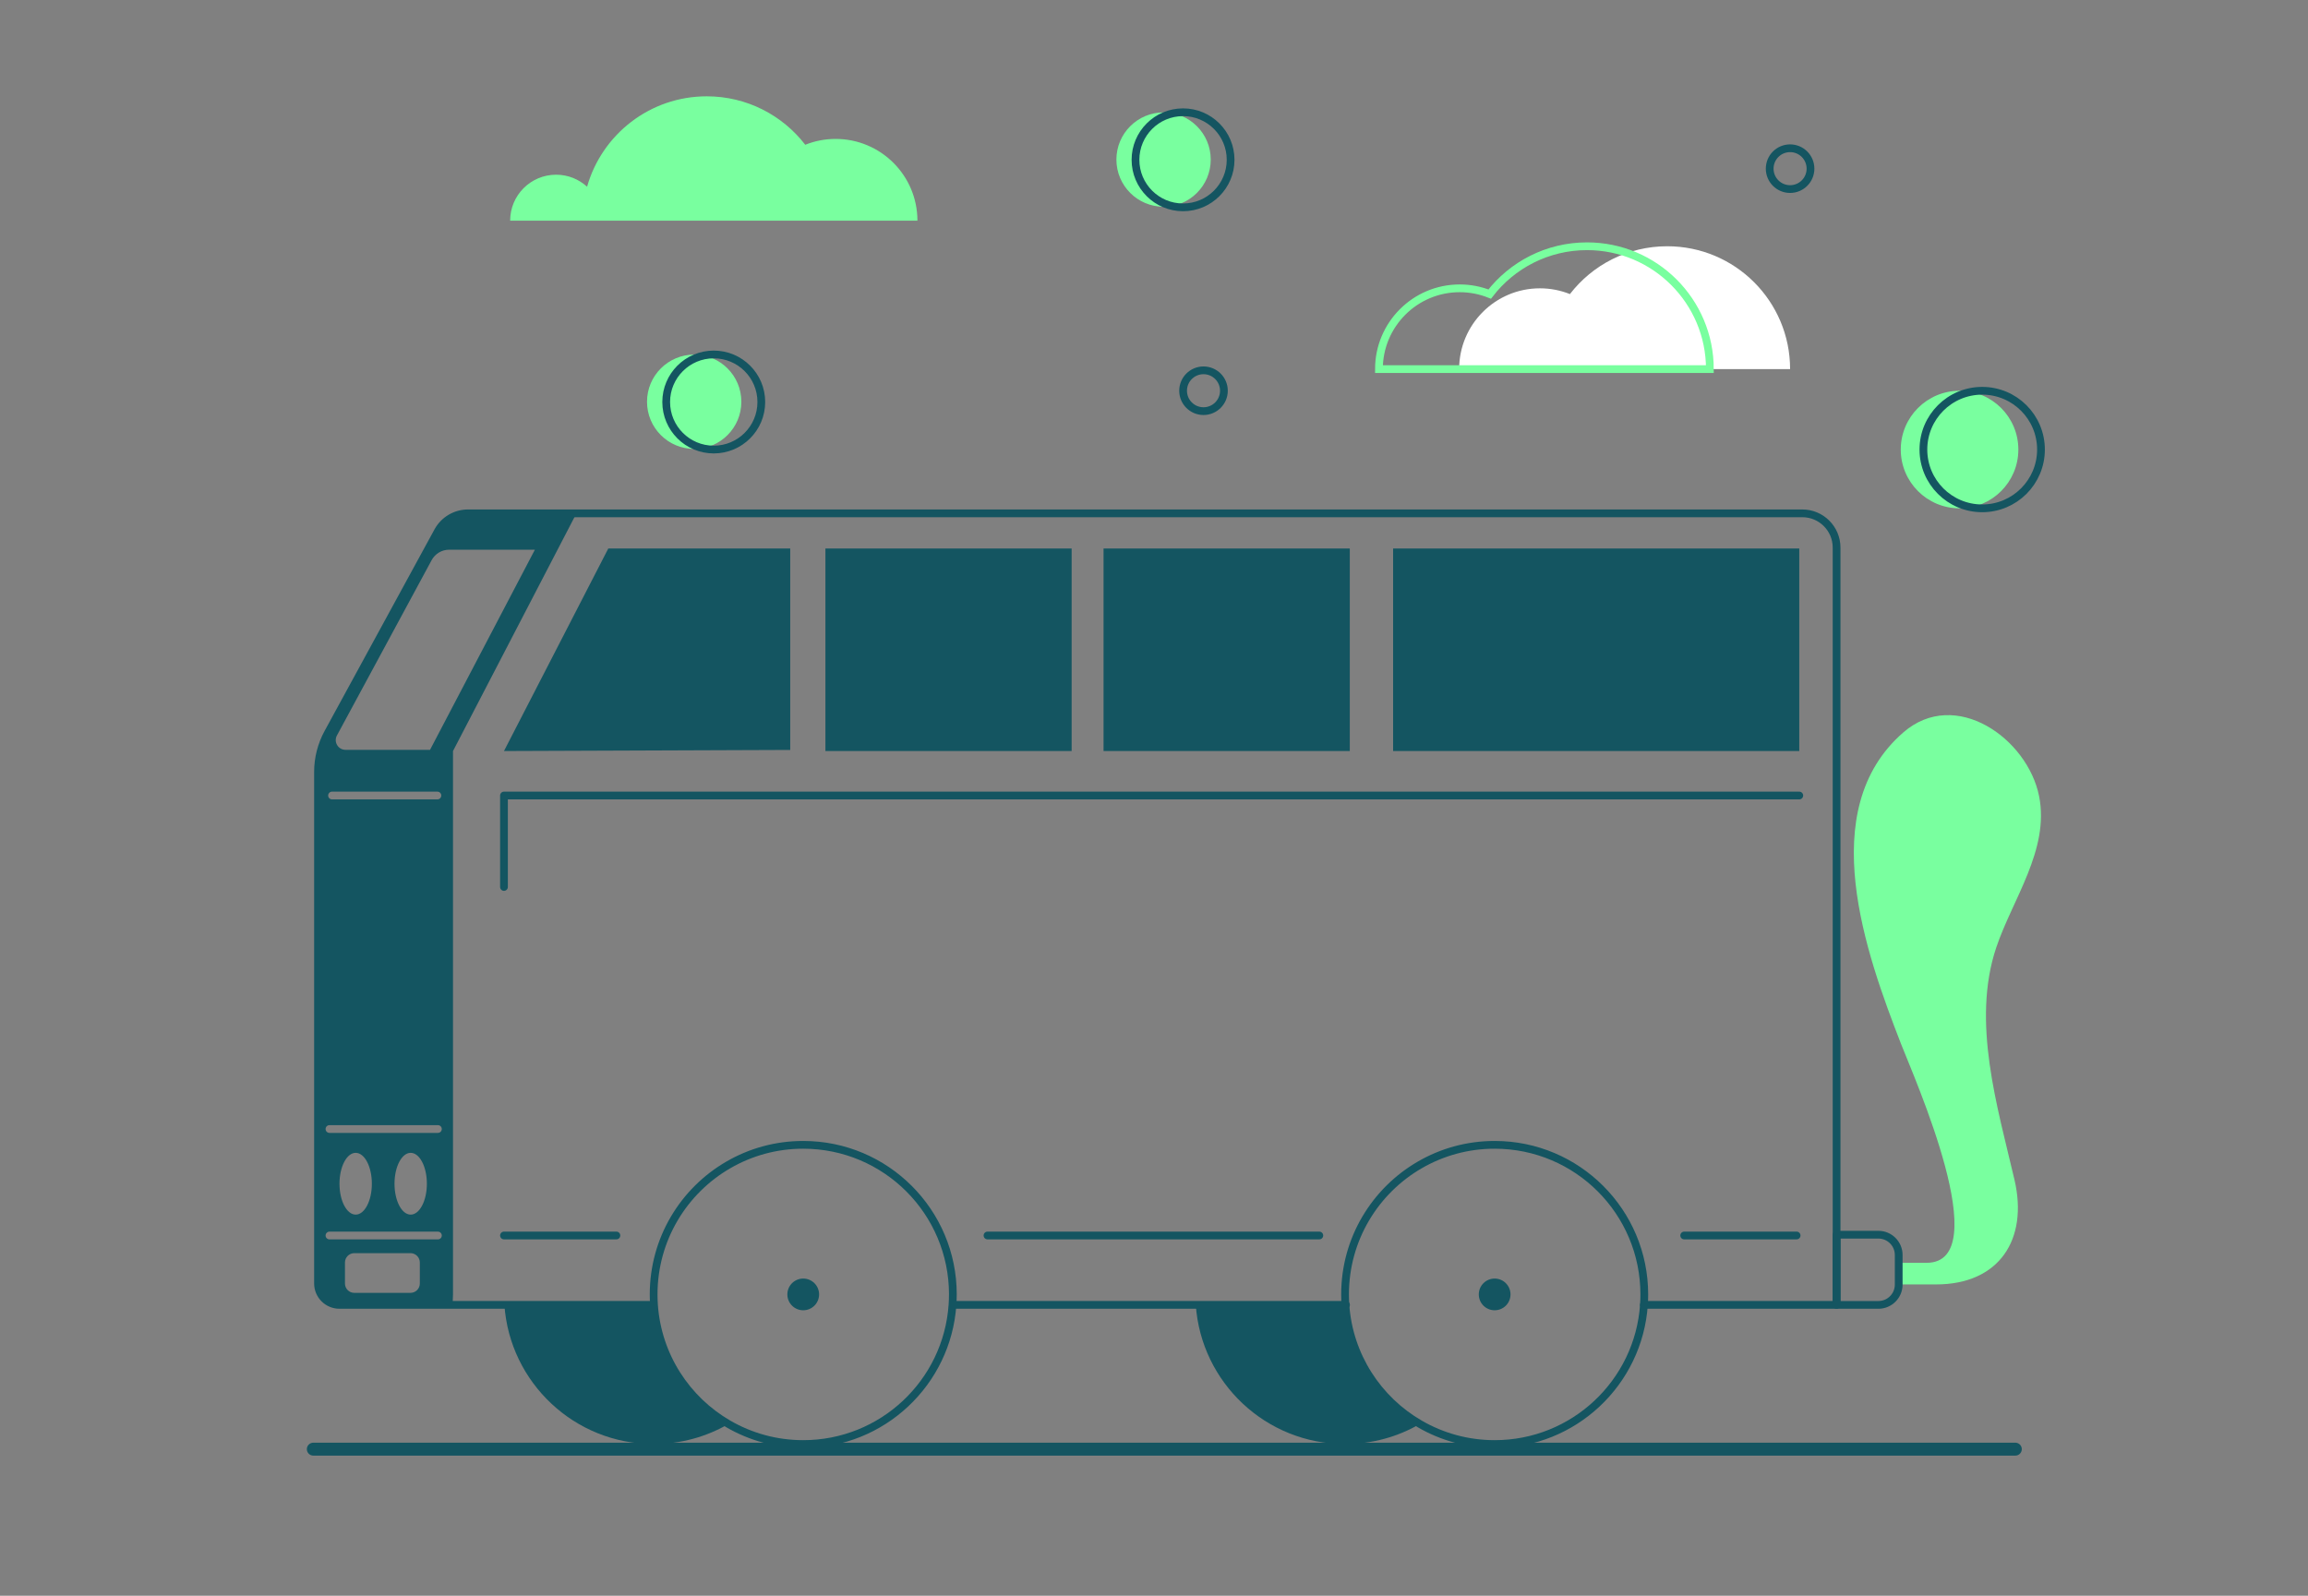 <svg width="282" height="195" viewBox="0 0 282 195" fill="none" xmlns="http://www.w3.org/2000/svg">
<rect x="0" y="0" width="282" height="195" fill="#808080" stroke="none"/>
<path d="M218.72 45.103H178.285C178.285 39.652 182.704 35.233 188.152 35.233C189.446 35.233 190.686 35.483 191.819 35.937C194.562 32.38 198.867 30.092 203.709 30.092C212 30.092 218.72 36.812 218.72 45.103Z" fill="white"/>
<path d="M38.281 177.086H246.241" stroke="#145561" stroke-width="1.578" stroke-linecap="round" stroke-linejoin="round"/>
<path d="M231.986 154.315H235.398C243.968 154.315 233.867 131.669 232.274 127.563C228.003 116.563 221.643 98.995 232.548 89.507C238.911 83.975 247.736 90.237 249.144 97.291C250.45 103.827 245.877 109.9 243.901 115.812C240.874 124.867 244.046 135.21 246.136 144.165C247.837 151.449 244.283 156.957 236.55 156.957C236.534 156.957 231.623 156.957 231.623 156.957" fill="#79FF9F"/>
<path d="M224.402 150.879H229.512C230.879 150.879 231.99 151.99 231.99 153.357V156.98C231.99 158.347 230.879 159.458 229.512 159.458H224.402V150.879Z" stroke="#145561" stroke-width="0.947" stroke-linecap="round" stroke-linejoin="round"/>
<path d="M89.006 174.014C86.317 175.57 83.192 176.46 79.866 176.46C70.198 176.46 62.282 168.957 61.629 159.457H79.913C80.342 165.688 83.893 171.056 89.01 174.014H89.006Z" fill="#145561"/>
<path d="M173.483 174.011C170.794 175.57 167.672 176.46 164.342 176.46C154.675 176.46 146.759 168.957 146.105 159.457H164.39C164.819 165.688 168.37 171.053 173.486 174.011H173.483Z" fill="#145561"/>
<path d="M164.461 159.457H116.656" stroke="#145561" stroke-width="0.947" stroke-linecap="round" stroke-linejoin="round"/>
<path d="M200.854 159.457H224.4V66.912C224.4 64.602 222.525 62.73 220.218 62.73H57.184C55.653 62.73 54.242 63.567 53.507 64.912L40.083 89.534C39.278 91.004 38.855 92.652 38.855 94.331V156.835C38.855 158.286 40.03 159.457 41.478 159.457H79.663" stroke="#145561" stroke-width="0.947" stroke-linecap="round" stroke-linejoin="round"/>
<path d="M61.578 91.776L74.323 67.027H96.553V91.643L61.578 91.776Z" fill="#145561"/>
<path d="M130.937 67.027H100.852V91.776H130.937V67.027Z" fill="#145561"/>
<path d="M164.922 67.027H134.836V91.776H164.922V67.027Z" fill="#145561"/>
<path d="M219.841 67.027H170.215V91.776H219.841V67.027Z" fill="#145561"/>
<path d="M116.422 158.18C116.422 158.609 116.407 159.035 116.378 159.458C115.725 168.961 107.809 176.461 98.141 176.461C94.811 176.461 91.69 175.571 89.004 174.015C83.888 171.057 80.337 165.685 79.907 159.458C79.879 159.035 79.863 158.609 79.863 158.18C79.863 151.413 83.54 145.501 89.004 142.345C91.69 140.789 94.811 139.898 98.141 139.898C108.238 139.898 116.425 148.083 116.425 158.183L116.422 158.18Z" stroke="#145561" stroke-width="0.947" stroke-linecap="round" stroke-linejoin="round"/>
<path d="M98.141 160.116C99.211 160.116 100.079 159.248 100.079 158.178C100.079 157.108 99.211 156.24 98.141 156.24C97.071 156.24 96.203 157.108 96.203 158.178C96.203 159.248 97.071 160.116 98.141 160.116Z" fill="#145561"/>
<path d="M200.906 158.18C200.906 158.609 200.89 159.035 200.862 159.458C200.208 168.961 192.293 176.461 182.625 176.461C179.295 176.461 176.173 175.571 173.484 174.011C168.368 171.054 164.817 165.685 164.388 159.458C164.36 159.035 164.344 158.609 164.344 158.18C164.344 151.413 168.021 145.501 173.484 142.348C176.173 140.789 179.295 139.898 182.625 139.898C192.722 139.898 200.906 148.083 200.906 158.183V158.18Z" stroke="#145561" stroke-width="0.947" stroke-linecap="round" stroke-linejoin="round"/>
<path d="M182.622 160.116C183.692 160.116 184.559 159.248 184.559 158.178C184.559 157.108 183.692 156.24 182.622 156.24C181.551 156.24 180.684 157.108 180.684 158.178C180.684 159.248 181.551 160.116 182.622 160.116Z" fill="#145561"/>
<path d="M219.843 97.213H61.578V108.389" stroke="#145561" stroke-width="0.947" stroke-linecap="round" stroke-linejoin="round"/>
<path d="M208.919 45.103H168.484C168.484 39.652 172.903 35.233 178.351 35.233C179.645 35.233 180.885 35.483 182.018 35.937C184.761 32.38 189.066 30.092 193.908 30.092C202.2 30.092 208.919 36.812 208.919 45.103Z" stroke="#79FF9F" stroke-width="0.947" stroke-miterlimit="10"/>
<path d="M62.332 26.967H112.094C112.094 21.45 107.621 16.977 102.101 16.977C100.791 16.977 99.535 17.23 98.389 17.691C95.612 14.089 91.253 11.77 86.354 11.77C79.398 11.77 73.537 16.441 71.731 22.817C70.734 21.907 69.408 21.349 67.947 21.349C64.844 21.349 62.332 23.864 62.332 26.964V26.967Z" fill="#79FF9F"/>
<path d="M55.803 62.73L53.799 64.457L39.384 91.146L38.863 94.015V155.787L39.078 157.879L40.167 159.101L41.704 159.457H55.298L55.349 158.179V91.778L70.432 62.73H55.803ZM40.571 96.739H53.442C53.704 96.739 53.916 96.951 53.916 97.213C53.916 97.475 53.704 97.686 53.442 97.686H40.571C40.309 97.686 40.097 97.475 40.097 97.213C40.097 96.951 40.309 96.739 40.571 96.739ZM51.296 156.847C51.296 157.478 50.785 157.987 50.153 157.987H43.288C42.66 157.987 42.149 157.478 42.149 156.847V154.275C42.149 153.647 42.66 153.135 43.288 153.135H50.153C50.785 153.135 51.296 153.647 51.296 154.275V156.847ZM53.505 151.453H40.255C39.993 151.453 39.782 151.239 39.782 150.98C39.782 150.721 39.993 150.506 40.255 150.506H53.505C53.767 150.506 53.979 150.718 53.979 150.98C53.979 151.242 53.767 151.453 53.505 151.453ZM41.48 144.651C41.48 142.568 42.367 140.877 43.459 140.877C44.551 140.877 45.435 142.568 45.435 144.651C45.435 146.735 44.551 148.426 43.459 148.426C42.367 148.426 41.48 146.738 41.48 144.651ZM48.203 144.651C48.203 142.568 49.086 140.877 50.178 140.877C51.271 140.877 52.157 142.568 52.157 144.651C52.157 146.735 51.271 148.426 50.178 148.426C49.086 148.426 48.203 146.738 48.203 144.651ZM53.505 138.44H40.255C39.993 138.44 39.782 138.228 39.782 137.966C39.782 137.704 39.993 137.493 40.255 137.493H53.505C53.767 137.493 53.979 137.704 53.979 137.966C53.979 138.228 53.767 138.44 53.505 138.44ZM52.543 91.629H42.212C41.312 91.629 40.741 90.667 41.167 89.874L52.741 68.447C53.164 67.664 53.985 67.174 54.875 67.174H65.354L52.543 91.629Z" fill="#145561"/>
<path d="M61.578 150.977H75.314" stroke="#145561" stroke-width="0.947" stroke-linecap="round" stroke-linejoin="round"/>
<path d="M205.781 150.977H219.517" stroke="#145561" stroke-width="0.947" stroke-linecap="round" stroke-linejoin="round"/>
<path d="M120.656 150.977H161.199" stroke="#145561" stroke-width="0.947" stroke-linecap="round" stroke-linejoin="round"/>
<path d="M239.426 62.119C243.393 62.119 246.61 58.903 246.61 54.936C246.61 50.968 243.393 47.752 239.426 47.752C235.458 47.752 232.242 50.968 232.242 54.936C232.242 58.903 235.458 62.119 239.426 62.119Z" fill="#79FF9F"/>
<path d="M84.818 54.859C88.001 54.859 90.581 52.278 90.581 49.095C90.581 45.912 88.001 43.332 84.818 43.332C81.635 43.332 79.055 45.912 79.055 49.095C79.055 52.278 81.635 54.859 84.818 54.859Z" fill="#79FF9F"/>
<path d="M87.209 54.936C90.418 54.936 93.02 52.334 93.02 49.125C93.02 45.916 90.418 43.315 87.209 43.315C84 43.315 81.398 45.916 81.398 49.125C81.398 52.334 84 54.936 87.209 54.936Z" stroke="#145561" stroke-width="0.947" stroke-linecap="round" stroke-linejoin="round"/>
<path d="M218.72 23.104C220.097 23.104 221.213 21.988 221.213 20.611C221.213 19.233 220.097 18.117 218.72 18.117C217.343 18.117 216.227 19.233 216.227 20.611C216.227 21.988 217.343 23.104 218.72 23.104Z" stroke="#145561" stroke-width="0.947" stroke-linecap="round" stroke-linejoin="round"/>
<path d="M142.17 25.263C145.353 25.263 147.933 22.683 147.933 19.5C147.933 16.317 145.353 13.736 142.17 13.736C138.987 13.736 136.406 16.317 136.406 19.5C136.406 22.683 138.987 25.263 142.17 25.263Z" fill="#79FF9F"/>
<path d="M144.549 25.338C147.758 25.338 150.36 22.737 150.36 19.527C150.36 16.318 147.758 13.717 144.549 13.717C141.34 13.717 138.738 16.318 138.738 19.527C138.738 22.737 141.34 25.338 144.549 25.338Z" stroke="#145561" stroke-width="0.947" stroke-linecap="round" stroke-linejoin="round"/>
<path d="M242.191 62.119C246.159 62.119 249.375 58.903 249.375 54.936C249.375 50.968 246.159 47.752 242.191 47.752C238.224 47.752 235.008 50.968 235.008 54.936C235.008 58.903 238.224 62.119 242.191 62.119Z" stroke="#145561" stroke-width="0.947" stroke-linecap="round" stroke-linejoin="round"/>
<path d="M147.048 50.241C148.425 50.241 149.542 49.124 149.542 47.747C149.542 46.37 148.425 45.254 147.048 45.254C145.671 45.254 144.555 46.37 144.555 47.747C144.555 49.124 145.671 50.241 147.048 50.241Z" stroke="#145561" stroke-width="0.947" stroke-linecap="round" stroke-linejoin="round"/>
</svg>
